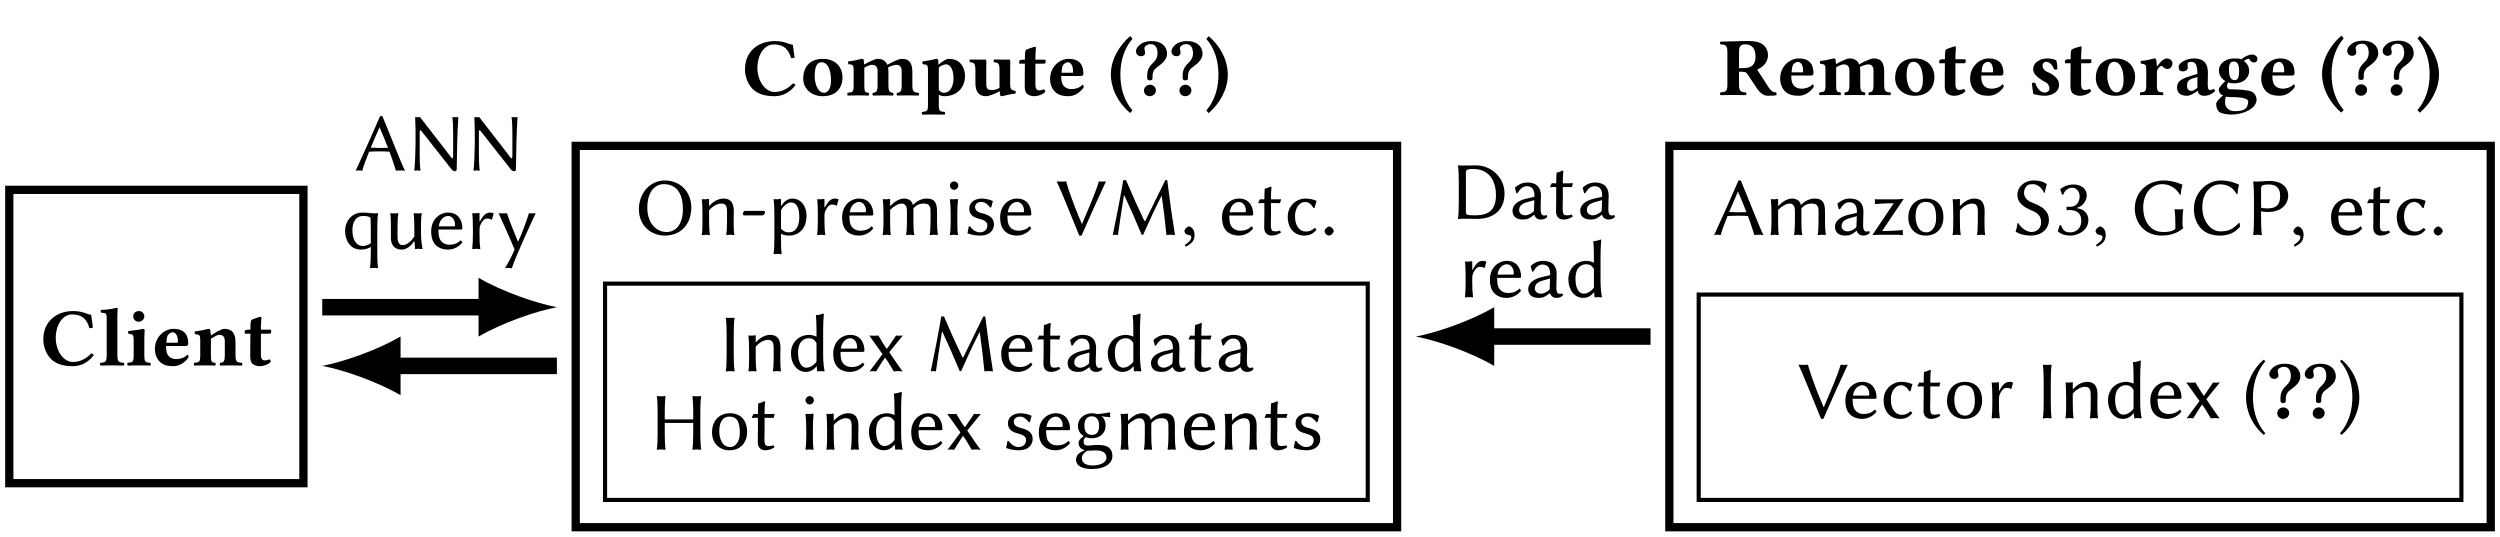 <?xml version="1.0" encoding="UTF-8"?>
<svg xmlns="http://www.w3.org/2000/svg" xmlns:xlink="http://www.w3.org/1999/xlink" width="241.575" height="51.842" viewBox="0 0 241.575 51.842">
<defs>
<g>
<g id="glyph-0-0">
<path d="M 3.156 0.078 C 3.938 0.078 4.641 -0.281 5.188 -1 C 5.141 -1.062 5.016 -1.156 4.922 -1.156 C 4.359 -0.547 3.719 -0.328 3.156 -0.328 C 2.234 -0.328 1.5 -1.422 1.5 -2.656 C 1.5 -3.891 2.141 -4.922 3.078 -4.922 C 4.188 -4.922 4.547 -4.297 4.75 -3.609 C 4.844 -3.578 5 -3.609 5.094 -3.656 C 5.047 -4.062 4.984 -4.453 4.922 -4.891 C 4.516 -4.922 4.156 -5.25 3.172 -5.25 C 1.609 -5.25 0.297 -4.266 0.297 -2.516 C 0.297 -1.766 0.625 -0.891 1.266 -0.422 C 1.766 -0.062 2.391 0.078 3.156 0.078 Z M 3.156 0.078 "/>
</g>
<g id="glyph-0-1">
<path d="M 0.797 -1.016 C 0.797 -0.344 0.672 -0.281 0.188 -0.25 C 0.141 -0.203 0.141 -0.031 0.188 0.016 C 0.516 0.016 0.875 0 1.312 0 C 1.75 0 2.109 0.016 2.453 0.016 C 2.5 -0.031 2.5 -0.203 2.453 -0.25 C 1.953 -0.281 1.828 -0.344 1.828 -1.016 L 1.828 -4.641 C 1.828 -5.156 1.859 -5.453 1.859 -5.453 C 1.859 -5.531 1.797 -5.562 1.734 -5.562 C 1.438 -5.469 0.797 -5.375 0.234 -5.359 C 0.203 -5.266 0.219 -5.172 0.25 -5.094 C 0.75 -5.062 0.797 -5.047 0.797 -4.5 Z M 0.797 -1.016 "/>
</g>
<g id="glyph-0-2">
<path d="M 1.844 -0.969 L 1.844 -2.562 C 1.844 -2.953 1.875 -3.406 1.875 -3.406 C 1.875 -3.484 1.812 -3.531 1.703 -3.531 C 1.469 -3.453 0.828 -3.391 0.281 -3.312 C 0.266 -3.266 0.281 -3.109 0.297 -3.062 C 0.734 -3.016 0.812 -2.953 0.812 -2.5 L 0.812 -0.969 C 0.812 -0.312 0.719 -0.297 0.234 -0.25 C 0.188 -0.203 0.188 -0.031 0.234 0.016 C 0.578 0.016 0.906 0 1.328 0 C 1.75 0 2.078 0.016 2.422 0.016 C 2.469 -0.031 2.469 -0.203 2.422 -0.25 C 1.938 -0.281 1.844 -0.312 1.844 -0.969 Z M 0.766 -4.75 C 0.766 -4.484 0.969 -4.219 1.281 -4.219 C 1.641 -4.219 1.844 -4.516 1.844 -4.719 C 1.844 -4.953 1.672 -5.25 1.328 -5.25 C 0.953 -5.25 0.766 -4.984 0.766 -4.75 Z M 0.766 -4.75 "/>
</g>
<g id="glyph-0-3">
<path d="M 1.406 -2.188 C 1.422 -2.469 1.453 -2.766 1.562 -2.938 C 1.703 -3.125 1.906 -3.203 2 -3.203 C 2.219 -3.203 2.516 -3 2.516 -2.359 C 2.516 -2.312 2.516 -2.203 2.5 -2.188 Z M 3.438 -1.031 C 3.109 -0.688 2.672 -0.609 2.375 -0.609 C 1.75 -0.609 1.375 -0.969 1.375 -1.75 C 1.375 -1.797 1.375 -1.828 1.375 -1.875 L 3.297 -1.875 C 3.484 -1.875 3.516 -2.016 3.516 -2.125 C 3.516 -2.797 3.266 -3.531 2.094 -3.531 C 1.25 -3.531 0.297 -2.797 0.297 -1.578 C 0.297 -1.109 0.469 -0.625 0.812 -0.312 C 1.109 -0.047 1.5 0.078 2.062 0.078 C 2.609 0.078 3.156 -0.203 3.547 -0.781 C 3.547 -0.891 3.516 -1.031 3.438 -1.031 Z M 3.438 -1.031 "/>
</g>
<g id="glyph-0-4">
<path d="M 1.812 -0.969 L 1.812 -2.578 C 2.141 -2.781 2.453 -2.953 2.594 -2.953 C 2.922 -2.953 3.156 -2.812 3.156 -2.344 L 3.156 -1.016 C 3.156 -0.344 3.031 -0.281 2.703 -0.25 C 2.656 -0.203 2.656 -0.031 2.703 0.016 C 3.031 0.016 3.297 0 3.672 0 C 4.109 0 4.469 0.016 4.812 0.016 C 4.859 -0.031 4.859 -0.203 4.812 -0.25 C 4.312 -0.281 4.188 -0.344 4.188 -1.016 L 4.188 -2.266 C 4.188 -3.141 3.812 -3.531 3.125 -3.531 C 2.812 -3.531 2.25 -3.188 1.812 -2.891 C 1.781 -3.156 1.75 -3.406 1.75 -3.406 C 1.75 -3.5 1.688 -3.531 1.562 -3.531 C 1.281 -3.453 0.797 -3.344 0.25 -3.281 C 0.234 -3.234 0.25 -3.062 0.266 -3.016 C 0.703 -2.984 0.781 -2.922 0.781 -2.469 L 0.781 -0.969 C 0.781 -0.312 0.688 -0.297 0.203 -0.25 C 0.156 -0.203 0.156 -0.031 0.203 0.016 C 0.547 0.016 0.875 0 1.297 0 C 1.672 0 1.891 0.016 2.234 0.016 C 2.281 -0.031 2.281 -0.203 2.234 -0.25 C 1.891 -0.281 1.812 -0.312 1.812 -0.969 Z M 1.812 -0.969 "/>
</g>
<g id="glyph-0-5">
<path d="M 0.5 -3.453 C 0.391 -3.453 0.266 -3.422 0.172 -3.344 L 0.172 -3.109 C 0.172 -3.062 0.172 -3.062 0.203 -3.062 L 0.719 -3.062 C 0.703 -2.25 0.703 -1.234 0.703 -0.844 C 0.703 -0.562 0.766 -0.281 0.938 -0.141 C 1.125 0.016 1.406 0.078 1.609 0.078 C 2.047 0.078 2.531 -0.141 2.688 -0.359 C 2.688 -0.469 2.641 -0.516 2.547 -0.594 C 2.438 -0.516 2.234 -0.484 2.094 -0.484 C 1.906 -0.484 1.734 -0.609 1.734 -1.016 C 1.734 -1.406 1.734 -2.266 1.734 -3.062 L 2.531 -3.062 C 2.609 -3.062 2.719 -3.094 2.719 -3.156 L 2.719 -3.406 C 2.719 -3.438 2.703 -3.453 2.656 -3.453 L 1.734 -3.453 L 1.734 -3.734 C 1.75 -4.266 1.781 -4.625 1.781 -4.625 C 1.781 -4.672 1.75 -4.703 1.719 -4.703 C 1.656 -4.703 1.359 -4.609 1.234 -4.562 C 1.094 -4.5 0.875 -4.453 0.812 -4.375 C 0.75 -4.312 0.719 -4.094 0.719 -3.453 Z M 0.5 -3.453 "/>
</g>
<g id="glyph-0-6">
<path d="M 2.078 -3.203 C 2.609 -3.203 2.984 -2.562 2.984 -1.469 C 2.984 -0.516 2.609 -0.25 2.312 -0.25 C 1.672 -0.25 1.406 -1.234 1.406 -1.828 C 1.406 -2.562 1.531 -3.203 2.078 -3.203 Z M 0.297 -1.656 C 0.297 -0.609 1.125 0.078 2.188 0.078 C 2.75 0.078 3.234 -0.078 3.547 -0.375 C 3.953 -0.734 4.094 -1.281 4.094 -1.719 C 4.094 -2.766 3.391 -3.531 2.203 -3.531 C 1.531 -3.531 1.047 -3.312 0.734 -2.953 C 0.438 -2.594 0.297 -2.125 0.297 -1.656 Z M 0.297 -1.656 "/>
</g>
<g id="glyph-0-7">
<path d="M 1.812 -0.969 L 1.812 -2.562 C 1.812 -2.594 1.812 -2.641 1.812 -2.672 C 2.125 -2.875 2.406 -2.953 2.547 -2.953 C 2.859 -2.953 3.094 -2.812 3.094 -2.344 L 3.094 -1.016 C 3.094 -0.344 2.969 -0.281 2.641 -0.25 C 2.594 -0.203 2.594 -0.031 2.641 0.016 C 2.984 0.016 3.234 0 3.625 0 C 4 0 4.25 0.016 4.594 0.016 C 4.641 -0.031 4.641 -0.203 4.594 -0.25 C 4.266 -0.281 4.141 -0.344 4.141 -1.016 L 4.141 -2.266 C 4.141 -2.469 4.125 -2.625 4.109 -2.703 C 4.406 -2.859 4.75 -2.953 4.875 -2.953 C 5.203 -2.953 5.422 -2.812 5.422 -2.344 L 5.422 -1.016 C 5.422 -0.344 5.297 -0.281 4.969 -0.25 C 4.922 -0.203 4.922 -0.031 4.969 0.016 C 5.297 0.016 5.547 0 5.938 0 C 6.375 0 6.719 0.016 7.062 0.016 C 7.109 -0.031 7.109 -0.203 7.062 -0.25 C 6.578 -0.281 6.453 -0.344 6.453 -1.016 L 6.453 -2.266 C 6.453 -3.141 6.141 -3.531 5.453 -3.531 C 5.156 -3.531 4.484 -3.219 4.031 -2.953 C 3.906 -3.312 3.578 -3.531 3.109 -3.531 C 2.828 -3.531 2.25 -3.234 1.797 -2.984 C 1.781 -3.219 1.75 -3.406 1.75 -3.406 C 1.75 -3.5 1.688 -3.531 1.562 -3.531 C 1.281 -3.453 0.797 -3.344 0.25 -3.281 C 0.234 -3.234 0.25 -3.062 0.266 -3.016 C 0.703 -2.984 0.781 -2.922 0.781 -2.469 L 0.781 -0.969 C 0.781 -0.312 0.688 -0.297 0.203 -0.25 C 0.156 -0.203 0.156 -0.031 0.203 0.016 C 0.547 0.016 0.875 0 1.297 0 C 1.672 0 1.891 0.016 2.234 0.016 C 2.281 -0.031 2.281 -0.203 2.234 -0.25 C 1.891 -0.281 1.812 -0.312 1.812 -0.969 Z M 1.812 -0.969 "/>
</g>
<g id="glyph-0-8">
<path d="M 0.75 -2.469 L 0.75 0.875 C 0.75 1.531 0.672 1.547 0.188 1.594 C 0.141 1.641 0.141 1.812 0.188 1.859 C 0.516 1.859 0.859 1.844 1.281 1.844 C 1.703 1.844 2.031 1.859 2.359 1.859 C 2.422 1.812 2.422 1.641 2.359 1.594 C 1.875 1.562 1.797 1.531 1.797 0.875 L 1.797 -0.062 C 1.969 0.031 2.141 0.078 2.328 0.078 C 3.531 0.078 4.328 -0.719 4.328 -1.891 C 4.328 -2.328 4.156 -2.828 3.844 -3.141 C 3.562 -3.422 3.172 -3.531 2.75 -3.531 C 2.531 -3.531 2.094 -3.266 1.812 -3 L 1.766 -3 C 1.75 -3.234 1.734 -3.406 1.734 -3.406 C 1.719 -3.5 1.656 -3.531 1.547 -3.531 C 1.25 -3.453 0.766 -3.344 0.219 -3.281 C 0.203 -3.234 0.219 -3.062 0.234 -3.016 C 0.672 -2.984 0.75 -2.922 0.75 -2.469 Z M 1.797 -0.516 L 1.797 -2.562 C 1.797 -2.609 1.797 -2.641 1.797 -2.688 C 2.031 -2.906 2.312 -3 2.5 -3 C 2.828 -3 3.219 -2.609 3.219 -1.672 C 3.219 -1 2.969 -0.25 2.281 -0.25 C 2.188 -0.25 1.984 -0.297 1.797 -0.516 Z M 1.797 -0.516 "/>
</g>
<g id="glyph-0-9">
<path d="M 4.062 -1.062 L 4.062 -2.438 C 4.062 -3.109 4.078 -3.016 4.078 -3.203 C 4.078 -3.344 4.047 -3.422 4 -3.469 C 3.859 -3.469 3.703 -3.453 3.547 -3.453 C 3.328 -3.453 2.812 -3.469 2.5 -3.469 C 2.453 -3.422 2.453 -3.25 2.5 -3.203 C 2.906 -3.156 3.031 -3.109 3.031 -2.438 L 3.031 -0.969 C 3.031 -0.891 3.031 -0.812 3.031 -0.719 C 2.703 -0.531 2.453 -0.516 2.297 -0.516 C 1.984 -0.516 1.75 -0.547 1.75 -1.109 L 1.75 -2.438 C 1.75 -3.109 1.766 -3.016 1.766 -3.203 C 1.766 -3.344 1.734 -3.422 1.688 -3.469 C 1.531 -3.469 1.375 -3.453 1.234 -3.453 C 0.828 -3.453 0.516 -3.469 0.172 -3.469 C 0.125 -3.422 0.125 -3.25 0.172 -3.203 C 0.547 -3.188 0.703 -3.109 0.703 -2.438 L 0.703 -1.188 C 0.703 -0.344 1.047 0.078 1.734 0.078 C 2.016 0.078 2.594 -0.156 3.062 -0.406 C 3.078 -0.203 3.094 -0.062 3.094 -0.062 C 3.094 0.047 3.156 0.078 3.281 0.078 C 3.562 0 4.047 -0.109 4.594 -0.188 C 4.609 -0.234 4.594 -0.391 4.578 -0.438 C 4.156 -0.484 4.062 -0.609 4.062 -1.062 Z M 4.062 -1.062 "/>
</g>
<g id="glyph-0-10">
<path d="M 0.281 -2.016 C 0.281 -1.656 0.328 0.141 2.141 1.703 L 2.375 1.438 C 2.125 1.156 1.203 0.094 1.203 -2.016 C 1.203 -4.125 2.141 -5.188 2.375 -5.469 L 2.156 -5.734 C 1.109 -4.844 0.281 -3.469 0.281 -2.016 Z M 0.281 -2.016 "/>
</g>
<g id="glyph-0-11">
<path d="M 1.016 -4.547 C 1.016 -4.766 1.297 -4.953 1.641 -4.953 C 2.094 -4.953 2.281 -4.547 2.281 -4.078 C 2.281 -3.688 2.125 -3.391 1.844 -3.141 C 1.281 -2.625 1.281 -2.172 1.281 -1.844 L 1.281 -1.719 C 1.281 -1.547 1.328 -1.453 1.531 -1.453 C 1.766 -1.453 1.797 -1.516 1.797 -1.719 L 1.797 -1.828 C 1.797 -2.406 2.078 -2.609 2.297 -2.766 C 2.688 -3.062 3.203 -3.438 3.203 -4.031 C 3.203 -4.75 2.625 -5.25 1.719 -5.25 C 1.234 -5.25 0.875 -5.125 0.625 -4.938 C 0.359 -4.703 0.203 -4.531 0.203 -4.25 C 0.203 -3.938 0.469 -3.781 0.656 -3.781 C 0.906 -3.781 1.078 -3.906 1.078 -4.109 C 1.078 -4.328 1.016 -4.375 1.016 -4.547 Z M 0.969 -0.469 C 0.969 -0.156 1.219 0.078 1.531 0.078 C 1.859 0.078 2.125 -0.172 2.125 -0.484 C 2.125 -0.781 1.875 -1.031 1.547 -1.031 C 1.234 -1.031 0.969 -0.766 0.969 -0.469 Z M 0.969 -0.469 "/>
</g>
<g id="glyph-0-12">
<path d="M 2.219 -2 C 2.219 -2.359 2.188 -4.156 0.375 -5.719 L 0.141 -5.453 C 0.391 -5.172 1.312 -4.109 1.312 -2 C 1.312 0.109 0.375 1.172 0.141 1.453 L 0.359 1.719 C 1.406 0.828 2.219 -0.547 2.219 -2 Z M 2.219 -2 "/>
</g>
<g id="glyph-0-13">
<path d="M 3.625 -3.719 C 3.625 -2.734 3.031 -2.594 2.359 -2.594 L 2.031 -2.594 L 2.031 -4.172 C 2.031 -4.719 2.203 -4.891 2.625 -4.891 C 3.094 -4.891 3.625 -4.688 3.625 -3.719 Z M 2.891 -5.219 C 2.562 -5.219 0.562 -5.156 0.25 -5.156 C 0.172 -5.109 0.172 -4.938 0.25 -4.891 C 0.688 -4.859 0.906 -4.828 0.906 -4.172 L 0.906 -0.969 C 0.906 -0.312 0.688 -0.281 0.25 -0.25 C 0.172 -0.203 0.172 -0.031 0.25 0.016 C 0.562 0.016 1.156 0 1.469 0 C 1.797 0 2.359 0.016 2.688 0.016 C 2.766 -0.031 2.766 -0.203 2.688 -0.25 C 2.25 -0.281 2.031 -0.312 2.031 -0.969 L 2.031 -2.25 C 2.656 -2.25 2.719 -2.203 2.844 -2.016 L 3.766 -0.625 C 4.016 -0.266 4.344 0.078 4.828 0.078 C 5.141 0.078 5.547 0.062 5.641 0.016 C 5.672 -0.047 5.656 -0.188 5.625 -0.25 C 5.266 -0.25 5.078 -0.453 4.859 -0.781 L 3.781 -2.453 C 4.203 -2.625 4.828 -3.047 4.828 -3.859 C 4.828 -4.172 4.703 -4.656 4.219 -4.953 C 3.922 -5.125 3.484 -5.219 2.891 -5.219 Z M 2.891 -5.219 "/>
</g>
<g id="glyph-0-14">
<path d="M 0.375 -1.156 C 0.422 -0.766 0.453 -0.391 0.516 -0.094 C 0.672 -0.047 1.172 0.078 1.625 0.078 C 2.234 0.078 3 -0.25 3 -0.953 C 3 -1.219 2.938 -1.438 2.75 -1.641 C 2.531 -1.891 2.203 -2.094 1.828 -2.25 C 1.516 -2.375 1.406 -2.641 1.406 -2.875 C 1.406 -3.047 1.547 -3.203 1.781 -3.203 C 2.062 -3.203 2.328 -2.953 2.531 -2.469 C 2.672 -2.438 2.766 -2.453 2.844 -2.5 C 2.844 -2.781 2.812 -3.094 2.734 -3.344 C 2.484 -3.453 2.281 -3.531 1.844 -3.531 C 1.422 -3.531 1.031 -3.375 0.766 -3.125 C 0.594 -2.938 0.5 -2.719 0.5 -2.5 C 0.5 -2.266 0.594 -2.078 0.75 -1.906 C 1 -1.641 1.422 -1.359 1.672 -1.25 C 1.984 -1.094 2.078 -0.812 2.078 -0.625 C 2.078 -0.359 1.828 -0.234 1.609 -0.234 C 1.25 -0.234 0.875 -0.594 0.703 -1.172 C 0.578 -1.203 0.516 -1.188 0.375 -1.156 Z M 0.375 -1.156 "/>
</g>
<g id="glyph-0-15">
<path d="M 1.812 -2.141 C 1.812 -2.422 1.906 -2.547 2.016 -2.656 C 2.078 -2.734 2.141 -2.797 2.266 -2.797 C 2.328 -2.797 2.422 -2.719 2.484 -2.641 C 2.547 -2.578 2.672 -2.516 2.859 -2.516 C 3.094 -2.516 3.312 -2.75 3.312 -3.094 C 3.312 -3.297 3.078 -3.531 2.781 -3.531 C 2.516 -3.531 2.203 -3.297 1.844 -2.766 L 1.812 -2.766 C 1.797 -3.016 1.75 -3.406 1.75 -3.406 C 1.75 -3.469 1.688 -3.531 1.562 -3.531 C 1.188 -3.438 0.766 -3.328 0.25 -3.281 C 0.234 -3.234 0.25 -3.078 0.266 -3.031 C 0.703 -2.984 0.781 -2.922 0.781 -2.469 L 0.781 -0.969 C 0.781 -0.312 0.688 -0.297 0.203 -0.25 C 0.156 -0.203 0.156 -0.031 0.203 0.016 C 0.547 0.016 0.875 0 1.297 0 C 1.719 0 2.047 0.016 2.391 0.016 C 2.438 -0.031 2.438 -0.203 2.391 -0.25 C 1.906 -0.281 1.812 -0.312 1.812 -0.969 Z M 1.812 -2.141 "/>
</g>
<g id="glyph-0-16">
<path d="M 2.344 -0.391 C 2.406 -0.062 2.625 0.078 2.969 0.078 C 3.406 0.078 3.719 -0.094 4.016 -0.359 C 4 -0.469 3.969 -0.531 3.875 -0.594 C 3.766 -0.516 3.688 -0.484 3.531 -0.484 C 3.359 -0.484 3.312 -0.625 3.312 -1.016 L 3.328 -2.156 C 3.328 -3.312 2.625 -3.531 1.969 -3.531 C 1.391 -3.531 0.5 -3.203 0.5 -2.672 C 0.5 -2.453 0.594 -2.281 0.906 -2.281 C 1.188 -2.281 1.391 -2.453 1.391 -2.641 C 1.391 -2.75 1.344 -2.891 1.359 -3.016 C 1.375 -3.109 1.438 -3.203 1.703 -3.203 C 2.031 -3.203 2.312 -3.062 2.312 -2.047 L 1.781 -1.875 C 0.938 -1.625 0.344 -1.391 0.344 -0.75 C 0.344 -0.203 0.656 0.078 1.344 0.078 C 1.578 0.078 2.047 -0.172 2.297 -0.375 Z M 2.312 -1.734 L 2.312 -0.688 C 2.109 -0.531 1.906 -0.391 1.766 -0.391 C 1.422 -0.391 1.312 -0.625 1.312 -0.875 C 1.312 -1.172 1.328 -1.422 1.891 -1.609 Z M 2.312 -1.734 "/>
</g>
<g id="glyph-0-17">
<path d="M 2.312 -2.297 C 2.312 -1.531 2.094 -1.438 1.875 -1.438 C 1.391 -1.438 1.328 -2.031 1.328 -2.438 C 1.328 -3.016 1.469 -3.234 1.781 -3.234 C 2.156 -3.234 2.312 -2.922 2.312 -2.297 Z M 1.391 0.203 C 2.016 0.203 3.188 0.219 3.188 0.641 C 3.188 0.938 3.062 1.266 2.797 1.406 C 2.547 1.547 2.141 1.562 1.844 1.562 C 1.312 1.562 0.953 1.172 0.953 0.766 C 0.953 0.5 0.953 0.312 1.047 0.156 C 1.125 0.188 1.234 0.203 1.391 0.203 Z M 3.719 -3.141 C 3.938 -3.141 4.078 -3.234 4.078 -3.531 C 4.078 -3.688 3.859 -3.906 3.562 -3.906 C 3.219 -3.906 2.75 -3.656 2.516 -3.438 C 2.375 -3.516 2.203 -3.531 1.844 -3.531 C 1.5 -3.531 1.172 -3.453 0.906 -3.281 C 0.578 -3.078 0.359 -2.766 0.359 -2.359 C 0.359 -1.969 0.594 -1.547 0.984 -1.344 C 0.734 -1.125 0.344 -0.703 0.344 -0.547 C 0.344 -0.391 0.375 -0.297 0.453 -0.172 C 0.531 -0.062 0.625 0 0.781 0.047 C 0.438 0.25 0.094 0.703 0.094 0.844 C 0.094 1.141 0.188 1.484 0.391 1.641 C 0.703 1.844 1.234 1.891 1.625 1.891 C 2.719 1.891 4 1.312 4 0.438 C 4 0.266 3.906 -0.078 3.594 -0.281 C 3.281 -0.5 2.094 -0.547 1.5 -0.547 C 1.359 -0.547 1.141 -0.562 1.141 -0.891 C 1.141 -1.016 1.219 -1.125 1.266 -1.219 C 1.422 -1.141 1.594 -1.125 1.844 -1.125 C 2.25 -1.125 2.625 -1.234 2.891 -1.469 C 3.125 -1.688 3.281 -1.953 3.281 -2.312 C 3.281 -2.766 3.062 -3.062 2.781 -3.281 C 2.859 -3.359 3.109 -3.5 3.203 -3.5 C 3.266 -3.5 3.328 -3.453 3.344 -3.406 C 3.375 -3.312 3.516 -3.141 3.719 -3.141 Z M 3.719 -3.141 "/>
</g>
<g id="glyph-1-0">
<path d="M 2.828 -4.891 C 3.953 -4.891 4.672 -4.125 4.672 -2.469 C 4.672 -1.047 4.016 -0.266 3.094 -0.266 C 2.141 -0.266 1.234 -1.078 1.234 -2.609 C 1.234 -4.281 2.062 -4.891 2.828 -4.891 Z M 5.484 -2.625 C 5.484 -4.203 4.359 -5.25 2.938 -5.25 C 1.5 -5.25 0.422 -4.031 0.422 -2.469 C 0.422 -0.906 1.562 0.078 2.938 0.078 C 4.469 0.078 5.484 -1.031 5.484 -2.625 Z M 5.484 -2.625 "/>
</g>
<g id="glyph-1-1">
<path d="M 3.672 -1.438 C 3.672 -1.688 3.688 -1.984 3.688 -2.234 C 3.688 -3.062 3.406 -3.5 2.688 -3.5 C 2.391 -3.5 1.828 -3.375 1.312 -2.781 L 1.297 -2.812 L 1.297 -3.391 C 1.297 -3.438 1.281 -3.469 1.25 -3.469 C 1.062 -3.422 0.781 -3.422 0.609 -3.438 L 0.594 -3.422 C 0.641 -3.062 0.656 -2.469 0.656 -1.875 L 0.656 -1.438 C 0.656 -0.844 0.656 -0.438 0.594 0 L 0.609 0.031 C 0.703 0.016 0.891 0 0.984 0 C 1.078 0 1.266 0.016 1.359 0.031 L 1.375 0 C 1.312 -0.453 1.297 -0.828 1.297 -1.438 L 1.297 -2.359 C 1.703 -2.844 2.172 -3.016 2.453 -3.016 C 2.859 -3.016 3.031 -2.859 3.031 -2.219 L 3.031 -1.438 C 3.031 -0.844 3.016 -0.422 2.953 0 L 2.969 0.031 C 3.062 0.016 3.25 0 3.344 0 C 3.438 0 3.625 0.016 3.719 0.031 L 3.734 0 C 3.672 -0.453 3.672 -0.828 3.672 -1.438 Z M 3.672 -1.438 "/>
</g>
<g id="glyph-1-2">
<path d="M 2.188 -1.875 C 2.281 -1.875 2.406 -2.078 2.406 -2.172 C 2.406 -2.234 2.359 -2.312 2.281 -2.312 L 0.469 -2.312 C 0.359 -2.312 0.266 -2.141 0.266 -2.016 C 0.266 -1.938 0.312 -1.875 0.375 -1.875 Z M 2.188 -1.875 "/>
</g>
<g id="glyph-1-3">
<path d="M 1.297 -2.344 C 1.469 -2.766 1.938 -3.125 2.25 -3.125 C 2.781 -3.125 3.062 -2.641 3.062 -1.734 C 3.062 -1.078 2.891 -0.234 2.031 -0.234 C 1.906 -0.234 1.562 -0.266 1.297 -0.594 Z M 1.297 -2.812 L 1.297 -3.391 C 1.297 -3.438 1.281 -3.469 1.25 -3.469 C 1.062 -3.422 0.766 -3.422 0.594 -3.438 L 0.578 -3.422 C 0.641 -3.062 0.656 -2.469 0.656 -1.875 L 0.656 0.25 C 0.656 0.859 0.641 1.422 0.578 1.844 L 0.594 1.875 C 0.688 1.859 0.875 1.844 0.969 1.844 C 1.062 1.844 1.25 1.859 1.344 1.875 L 1.359 1.844 C 1.297 1.391 1.297 0.859 1.297 0.25 L 1.297 -0.094 C 1.5 0.016 1.797 0.078 2.078 0.078 C 3.125 0.078 3.766 -0.719 3.766 -1.844 C 3.766 -2.688 3.281 -3.5 2.375 -3.5 C 2.078 -3.5 1.672 -3.344 1.312 -2.781 Z M 1.297 -2.812 "/>
</g>
<g id="glyph-1-4">
<path d="M 1.328 -2.656 L 1.328 -3.391 C 1.328 -3.438 1.312 -3.469 1.281 -3.469 C 1.094 -3.422 0.812 -3.422 0.641 -3.438 L 0.625 -3.422 C 0.672 -3.062 0.688 -2.469 0.688 -1.875 L 0.688 -1.438 C 0.688 -0.844 0.672 -0.422 0.625 0 L 0.641 0.031 C 0.734 0.016 0.922 0 1.016 0 C 1.109 0 1.297 0.016 1.391 0.031 L 1.406 0 C 1.344 -0.453 1.328 -0.828 1.328 -1.438 L 1.328 -1.844 C 1.328 -2.188 1.422 -2.375 1.609 -2.641 C 1.719 -2.812 1.891 -2.922 2.047 -2.922 C 2.203 -2.922 2.359 -2.906 2.469 -2.812 L 2.531 -2.828 L 2.688 -3.406 L 2.656 -3.438 C 2.516 -3.484 2.516 -3.5 2.359 -3.5 C 1.938 -3.5 1.703 -3.25 1.359 -2.641 Z M 1.328 -2.656 "/>
</g>
<g id="glyph-1-5">
<path d="M 1 -2.172 C 1.125 -3 1.656 -3.172 1.906 -3.172 C 2.219 -3.172 2.578 -2.891 2.578 -2.281 C 2.578 -2.219 2.547 -2.172 2.469 -2.172 Z M 3.125 -0.828 C 2.844 -0.531 2.469 -0.391 2.031 -0.391 C 1.75 -0.391 1.375 -0.5 1.156 -0.844 C 1.016 -1.062 0.969 -1.391 0.969 -1.859 L 3.141 -1.859 C 3.234 -1.859 3.281 -1.906 3.281 -1.984 C 3.281 -2.656 2.953 -3.5 1.906 -3.5 C 1.078 -3.5 0.266 -2.844 0.266 -1.672 C 0.266 -1.219 0.359 -0.766 0.625 -0.453 C 0.906 -0.109 1.359 0.078 1.891 0.078 C 2.469 0.078 2.984 -0.219 3.281 -0.625 Z M 3.125 -0.828 "/>
</g>
<g id="glyph-1-6">
<path d="M 1.297 -2.812 L 1.297 -3.391 C 1.297 -3.438 1.281 -3.469 1.25 -3.469 C 1.062 -3.422 0.766 -3.422 0.594 -3.438 L 0.578 -3.422 C 0.641 -3.062 0.656 -2.469 0.656 -1.875 L 0.656 -1.438 C 0.656 -0.844 0.641 -0.438 0.578 0 L 0.594 0.031 C 0.688 0.016 0.875 0 0.969 0 C 1.062 0 1.25 0.016 1.344 0.031 L 1.359 0 C 1.297 -0.453 1.297 -0.828 1.297 -1.438 L 1.297 -2.406 C 1.672 -2.781 2.109 -3.016 2.391 -3.016 C 2.688 -3.016 2.922 -2.844 2.922 -2.312 L 2.922 -1.438 C 2.922 -0.844 2.906 -0.438 2.844 0 L 2.859 0.031 C 2.953 0.016 3.141 0 3.234 0 C 3.328 0 3.516 0.016 3.609 0.031 L 3.625 0 C 3.562 -0.453 3.547 -0.828 3.547 -1.438 L 3.547 -2.234 C 3.547 -2.344 3.547 -2.453 3.547 -2.547 C 3.922 -2.969 4.25 -3.016 4.562 -3.016 C 4.984 -3.016 5.203 -2.844 5.203 -2.312 L 5.203 -1.438 C 5.203 -0.844 5.188 -0.438 5.125 0 L 5.141 0.031 C 5.234 0.016 5.422 0 5.516 0 C 5.609 0 5.797 0.016 5.891 0.031 L 5.906 0 C 5.844 -0.453 5.828 -0.828 5.828 -1.438 L 5.828 -2.234 C 5.828 -2.938 5.703 -3.5 4.844 -3.5 C 4.422 -3.5 3.953 -3.344 3.5 -2.875 C 3.422 -3.25 3.094 -3.5 2.656 -3.5 C 2.156 -3.5 1.688 -3.172 1.312 -2.781 Z M 1.297 -2.812 "/>
</g>
<g id="glyph-1-7">
<path d="M 0.641 -4.75 C 0.641 -4.547 0.828 -4.344 1.047 -4.344 C 1.266 -4.344 1.453 -4.547 1.453 -4.75 C 1.453 -4.969 1.266 -5.156 1.047 -5.156 C 0.828 -5.156 0.641 -4.969 0.641 -4.75 Z M 0.719 -1.875 L 0.719 -1.438 C 0.719 -0.844 0.703 -0.438 0.641 0 L 0.656 0.031 C 0.75 0.016 0.938 0 1.031 0 C 1.125 0 1.312 0.016 1.406 0.031 L 1.422 0 C 1.359 -0.453 1.359 -0.828 1.359 -1.438 L 1.359 -2 C 1.359 -2.594 1.375 -2.891 1.422 -3.375 C 1.422 -3.438 1.406 -3.453 1.359 -3.453 C 1.172 -3.422 0.828 -3.422 0.656 -3.438 L 0.641 -3.422 C 0.688 -3.078 0.719 -2.469 0.719 -1.875 Z M 0.719 -1.875 "/>
</g>
<g id="glyph-1-8">
<path d="M 0.391 -0.812 L 0.266 -0.141 C 0.719 0.031 1.156 0.078 1.469 0.078 C 2.562 0.078 2.828 -0.578 2.828 -1.016 C 2.828 -1.672 2.297 -1.922 1.734 -2.062 C 1.438 -2.125 1 -2.281 1 -2.672 C 1 -3 1.266 -3.172 1.609 -3.172 C 2.016 -3.172 2.266 -2.859 2.453 -2.641 L 2.562 -2.641 L 2.719 -3.234 L 2.703 -3.266 C 2.484 -3.375 2.047 -3.5 1.641 -3.5 C 1.047 -3.5 0.438 -3.188 0.438 -2.531 C 0.438 -1.891 0.906 -1.672 1.391 -1.547 C 1.844 -1.422 2.188 -1.297 2.188 -0.906 C 2.188 -0.484 1.875 -0.234 1.453 -0.234 C 1.078 -0.234 0.734 -0.5 0.516 -0.812 Z M 0.391 -0.812 "/>
</g>
<g id="glyph-1-9">
<path d="M 2.578 -1.047 L 2.562 -1.047 C 1.516 -3.469 1.109 -4.891 1.047 -5.156 C 0.906 -5.141 0.719 -5.141 0.609 -5.141 C 0.484 -5.141 0.25 -5.141 0.125 -5.156 C 0.531 -4.359 1.578 -1.672 2.312 0.078 L 2.531 0.078 C 3.297 -1.688 4.078 -3.406 4.891 -5.156 C 4.797 -5.141 4.641 -5.141 4.562 -5.141 C 4.484 -5.141 4.297 -5.141 4.203 -5.156 C 3.922 -4.141 3.141 -2.375 2.578 -1.047 Z M 2.578 -1.047 "/>
</g>
<g id="glyph-1-10">
<path d="M 1.531 -5.281 C 1.266 -3.672 0.828 -1.469 0.516 0.031 C 0.594 0 0.672 0 0.766 0 C 0.859 0 0.922 0 1.016 0.031 C 1.125 -0.812 1.406 -2.594 1.594 -3.797 L 1.641 -3.797 C 2.234 -2.531 2.797 -1.234 3.312 0 L 3.453 0 C 4.031 -1.312 4.594 -2.516 5.234 -3.766 L 5.25 -3.766 C 5.422 -2.516 5.578 -1.297 5.703 0.031 C 5.812 0 5.969 0 6.094 0 C 6.203 0 6.422 0 6.531 0.031 C 6.25 -1.688 6.016 -3.344 5.781 -5.281 L 5.594 -5.281 L 3.656 -1.328 L 3.578 -1.328 C 2.953 -2.625 2.375 -3.906 1.797 -5.281 Z M 1.531 -5.281 "/>
</g>
<g id="glyph-1-11">
<path d="M 0.375 -0.344 C 0.453 -0.078 0.562 -0.031 0.812 0.031 C 0.906 0.031 1.047 0.047 1.047 0.234 C 1.047 0.5 0.812 0.719 0.422 0.984 C 0.422 1.062 0.469 1.094 0.531 1.141 C 0.953 0.906 1.359 0.672 1.359 0.031 C 1.359 -0.484 1.125 -0.703 0.844 -0.812 L 0.812 -0.812 C 0.562 -0.703 0.453 -0.594 0.375 -0.375 Z M 0.375 -0.344 "/>
</g>
<g id="glyph-1-12">
<path d="M 0.75 -3.422 C 0.594 -3.422 0.422 -3.422 0.328 -3.438 C 0.266 -3.297 0.219 -3.234 0.156 -3.109 L 0.188 -3.047 C 0.328 -3.062 0.578 -3.062 0.75 -3.062 L 0.75 -1.969 C 0.75 -1.5 0.734 -0.922 0.734 -0.688 C 0.734 -0.172 1.062 0.078 1.438 0.078 C 1.766 0.078 2.031 0 2.359 -0.219 L 2.25 -0.406 C 2.016 -0.328 1.828 -0.312 1.641 -0.344 C 1.438 -0.375 1.375 -0.562 1.375 -1 C 1.375 -1.25 1.391 -1.578 1.391 -2.062 L 1.391 -3.062 L 1.703 -3.062 C 1.891 -3.062 2.156 -3.062 2.266 -3.047 C 2.297 -3.172 2.312 -3.266 2.359 -3.375 L 2.328 -3.438 C 2.188 -3.422 1.953 -3.422 1.766 -3.422 L 1.391 -3.422 C 1.391 -4.016 1.391 -4.125 1.438 -4.578 C 1.438 -4.641 1.406 -4.656 1.359 -4.656 C 1.156 -4.578 1.062 -4.5 0.812 -4.469 L 0.781 -4.438 C 0.766 -4.156 0.75 -3.875 0.75 -3.422 Z M 0.75 -3.422 "/>
</g>
<g id="glyph-1-13">
<path d="M 1.984 -3.172 C 2.297 -3.172 2.578 -2.953 2.781 -2.594 L 2.891 -2.594 L 3.078 -3.25 L 3.062 -3.281 C 2.812 -3.406 2.406 -3.5 2 -3.5 C 1.172 -3.5 0.297 -2.828 0.297 -1.734 C 0.297 -0.625 0.938 0.078 1.906 0.078 C 2.375 0.078 2.75 -0.078 3.078 -0.484 L 2.922 -0.656 L 2.891 -0.656 C 2.594 -0.375 2.328 -0.312 2.047 -0.312 C 1.453 -0.312 1 -0.844 1 -1.781 C 1 -2.656 1.469 -3.172 1.984 -3.172 Z M 1.984 -3.172 "/>
</g>
<g id="glyph-1-14">
<path d="M 0.438 -0.344 C 0.5 -0.078 0.609 0.031 0.859 0.078 L 0.891 0.078 C 1.109 0.031 1.234 -0.094 1.328 -0.344 L 1.328 -0.375 C 1.25 -0.609 1.125 -0.719 0.891 -0.812 L 0.859 -0.812 C 0.609 -0.703 0.5 -0.594 0.438 -0.375 Z M 0.438 -0.344 "/>
</g>
<g id="glyph-1-15">
<path d="M 0.828 -3.547 L 0.828 -1.594 C 0.828 -1 0.812 -0.438 0.75 0 L 0.766 0.031 C 0.859 0.016 1.078 0 1.172 0 C 1.266 0 1.484 0.016 1.578 0.031 L 1.594 0 C 1.531 -0.453 1.516 -1 1.516 -1.594 L 1.516 -3.547 C 1.516 -4.141 1.531 -4.719 1.594 -5.141 L 1.578 -5.156 C 1.484 -5.141 1.266 -5.141 1.172 -5.141 C 1.078 -5.141 0.859 -5.141 0.766 -5.156 L 0.75 -5.141 C 0.812 -4.688 0.828 -4.141 0.828 -3.547 Z M 0.828 -3.547 "/>
</g>
<g id="glyph-1-16">
<path d="M 2.875 -0.906 C 2.578 -0.531 2.219 -0.328 1.891 -0.328 C 1.469 -0.328 1.094 -0.766 1.094 -1.766 C 1.094 -2.953 1.734 -3.172 2.125 -3.172 C 2.5 -3.172 2.688 -3.016 2.875 -2.719 Z M 2.875 -0.469 L 2.891 -0.469 L 2.938 0 C 2.938 0.016 2.953 0.031 3 0.031 C 3.109 0.016 3.156 0 3.281 0 C 3.375 0 3.531 0.016 3.641 0.031 L 3.656 0 C 3.578 -0.344 3.516 -0.938 3.516 -1.531 L 3.516 -3.984 C 3.516 -4.578 3.547 -4.984 3.578 -5.484 C 3.578 -5.531 3.562 -5.562 3.516 -5.562 C 3.312 -5.484 3.141 -5.422 2.828 -5.406 L 2.812 -5.375 C 2.859 -5.031 2.875 -4.453 2.875 -3.844 L 2.875 -3.328 C 2.688 -3.422 2.359 -3.5 2.203 -3.5 C 1.156 -3.5 0.406 -2.781 0.406 -1.703 C 0.406 -0.719 0.984 0.078 1.844 0.078 C 2.234 0.078 2.594 -0.094 2.875 -0.469 Z M 2.875 -0.469 "/>
</g>
<g id="glyph-1-17">
<path d="M 1.469 -1.641 L 0.219 0.031 C 0.297 0.016 0.438 0 0.516 0 C 0.594 0 0.766 0.016 0.859 0.031 C 1.156 -0.438 1.406 -0.875 1.719 -1.312 C 2.047 -0.875 2.266 -0.438 2.562 0.031 C 2.672 0.016 2.844 0 2.969 0 C 3.094 0 3.297 0.016 3.422 0.031 C 2.938 -0.594 2.547 -1.219 2.125 -1.828 L 3.438 -3.438 C 3.328 -3.422 3.156 -3.422 3.078 -3.422 C 2.984 -3.422 2.859 -3.422 2.781 -3.438 C 2.469 -3 2.219 -2.578 1.891 -2.141 C 1.562 -2.578 1.344 -3 1.078 -3.438 C 0.938 -3.422 0.781 -3.422 0.656 -3.422 C 0.531 -3.422 0.312 -3.422 0.188 -3.438 Z M 1.469 -1.641 "/>
</g>
<g id="glyph-1-18">
<path d="M 2.469 -1.797 L 2.438 -0.844 C 2.438 -0.734 2.391 -0.688 2.328 -0.641 C 2.109 -0.469 1.828 -0.328 1.594 -0.328 C 1.234 -0.328 1 -0.562 1 -0.812 C 1 -1.172 1.172 -1.438 1.797 -1.609 Z M 2.469 -0.375 C 2.562 -0.078 2.797 0.078 3.094 0.078 C 3.297 0.078 3.531 0.031 3.719 -0.172 L 3.672 -0.359 C 3.578 -0.328 3.5 -0.312 3.453 -0.312 C 3.375 -0.312 3.266 -0.328 3.219 -0.375 C 3.125 -0.453 3.078 -0.641 3.078 -1 C 3.078 -1.234 3.109 -2.125 3.109 -2.203 C 3.109 -3.281 2.406 -3.5 1.797 -3.5 C 1.188 -3.5 0.828 -3.203 0.625 -3.031 L 0.594 -3 L 0.734 -2.469 L 0.844 -2.469 C 1.062 -2.828 1.328 -3.141 1.719 -3.141 C 2 -3.141 2.484 -3.094 2.484 -2.203 C 2.484 -2.141 2.453 -2.109 2.422 -2.109 L 1.688 -1.938 C 0.875 -1.75 0.359 -1.328 0.359 -0.781 C 0.359 -0.188 0.766 0.078 1.359 0.078 C 1.797 0.078 2.016 -0.031 2.438 -0.375 Z M 2.469 -0.375 "/>
</g>
<g id="glyph-1-19">
<path d="M 4.266 -3.547 L 4.266 -2.906 L 1.516 -2.906 L 1.516 -3.547 C 1.516 -4.141 1.531 -4.719 1.594 -5.141 L 1.578 -5.156 C 1.484 -5.141 1.266 -5.141 1.172 -5.141 C 1.078 -5.141 0.859 -5.141 0.766 -5.156 L 0.75 -5.141 C 0.812 -4.688 0.828 -4.141 0.828 -3.547 L 0.828 -1.594 C 0.828 -1 0.812 -0.438 0.75 0 L 0.75 0.031 C 0.859 0.016 1.078 0 1.172 0 C 1.266 0 1.484 0.016 1.578 0.031 L 1.594 0 C 1.531 -0.453 1.516 -1 1.516 -1.594 L 1.516 -2.562 L 4.266 -2.562 L 4.266 -1.594 C 4.266 -1 4.25 -0.438 4.188 0 L 4.203 0.031 C 4.297 0.016 4.516 0 4.609 0 C 4.703 0 4.922 0.016 5.016 0.031 L 5.031 0 C 4.969 -0.453 4.953 -1 4.953 -1.594 L 4.953 -3.547 C 4.953 -4.141 4.969 -4.719 5.031 -5.141 L 5.031 -5.156 C 4.938 -5.141 4.703 -5.141 4.609 -5.141 C 4.516 -5.141 4.297 -5.141 4.203 -5.156 L 4.188 -5.141 C 4.25 -4.688 4.266 -4.141 4.266 -3.547 Z M 4.266 -3.547 "/>
</g>
<g id="glyph-1-20">
<path d="M 0.297 -1.641 C 0.297 -0.672 0.938 0.078 1.984 0.078 C 3.047 0.078 3.688 -0.656 3.688 -1.703 C 3.688 -2.781 3.094 -3.5 2.031 -3.5 C 0.984 -3.5 0.297 -2.766 0.297 -1.641 Z M 1.969 -3.172 C 2.812 -3.172 2.984 -2.531 2.984 -1.562 C 2.984 -0.812 2.594 -0.234 2.062 -0.234 C 1.219 -0.234 1 -1.156 1 -1.766 C 1 -2.469 1.219 -3.172 1.969 -3.172 Z M 1.969 -3.172 "/>
</g>
<g id="glyph-1-21">
<path d="M 0.812 0.828 C 0.812 0.562 1.047 0.266 1.328 0.125 C 1.547 0.125 1.922 0.094 2.031 0.094 C 2.422 0.094 2.656 0.109 2.875 0.234 C 3.109 0.359 3.188 0.594 3.188 0.812 C 3.188 1.297 2.531 1.547 1.844 1.547 C 1.328 1.547 0.812 1.375 0.812 0.828 Z M 3.109 -2.266 C 3.109 -2.828 2.891 -3.078 2.703 -3.203 C 2.938 -3.172 3.203 -3.141 3.531 -3.109 L 3.562 -3.141 C 3.547 -3.219 3.531 -3.281 3.531 -3.344 C 3.531 -3.422 3.547 -3.484 3.562 -3.547 L 3.531 -3.578 C 3.156 -3.547 2.875 -3.453 2.281 -3.422 C 2.141 -3.469 1.953 -3.5 1.797 -3.5 C 1.156 -3.5 0.438 -3.078 0.438 -2.281 C 0.438 -1.688 0.781 -1.422 1 -1.297 C 0.766 -1.125 0.5 -0.906 0.5 -0.625 C 0.5 -0.297 0.688 -0.016 1.109 0.062 C 0.891 0.156 0.641 0.297 0.438 0.469 C 0.328 0.609 0.25 0.844 0.25 0.984 C 0.25 1.625 0.938 1.891 1.781 1.891 C 3.031 1.891 3.766 1.375 3.766 0.625 C 3.766 0.266 3.656 0.031 3.438 -0.172 C 3.125 -0.422 2.594 -0.438 2.312 -0.438 C 2.172 -0.438 1.859 -0.422 1.672 -0.391 C 1.562 -0.375 1.484 -0.375 1.438 -0.375 C 1.219 -0.375 0.984 -0.406 0.984 -0.75 C 0.984 -0.906 1.016 -1.047 1.188 -1.188 C 1.297 -1.141 1.531 -1.078 1.781 -1.078 C 2.609 -1.078 3.109 -1.641 3.109 -2.266 Z M 2.484 -2.266 C 2.484 -1.781 2.281 -1.406 1.812 -1.406 C 1.234 -1.406 1.062 -1.781 1.062 -2.328 C 1.062 -2.859 1.297 -3.203 1.766 -3.203 C 2.281 -3.203 2.484 -2.828 2.484 -2.266 Z M 2.484 -2.266 "/>
</g>
<g id="glyph-1-22">
<path d="M 3.25 -2.188 C 2.984 -2.188 2.641 -2.172 2.422 -2.172 C 2.188 -2.172 1.75 -2.188 1.578 -2.203 L 2.422 -4.156 L 2.438 -4.156 C 2.766 -3.406 3.031 -2.75 3.25 -2.188 Z M 1.422 -1.812 C 1.625 -1.828 2.172 -1.844 2.453 -1.844 C 2.75 -1.844 3.203 -1.828 3.391 -1.812 C 3.781 -0.766 3.953 -0.156 4.016 0.031 C 4.141 0 4.266 0 4.406 0 C 4.547 0 4.75 0 4.891 0.031 C 4.484 -0.781 3.438 -3.5 2.703 -5.25 L 2.484 -5.25 C 1.719 -3.469 0.938 -1.734 0.125 0.031 C 0.219 0 0.312 0 0.406 0 C 0.5 0 0.672 0 0.766 0.031 C 0.891 -0.469 1.141 -1.109 1.422 -1.812 Z M 1.422 -1.812 "/>
</g>
<g id="glyph-1-23">
<path d="M 1.078 -0.359 L 2.906 -3.078 C 3.047 -3.281 3.094 -3.359 3.141 -3.422 C 3.141 -3.453 3.125 -3.469 3.094 -3.469 C 3.062 -3.469 2.688 -3.422 2.469 -3.422 L 0.844 -3.422 C 0.672 -3.422 0.516 -3.422 0.391 -3.438 L 0.375 -3.422 C 0.375 -3.312 0.391 -3.281 0.391 -3.203 C 0.391 -3.125 0.375 -3.062 0.375 -3 L 0.391 -2.969 C 0.391 -2.969 1.297 -3.047 2.203 -3.047 L 0.328 -0.25 C 0.266 -0.156 0.219 -0.078 0.156 -0.016 L 0.188 0.031 C 0.188 0.031 0.594 0 0.828 0 L 2.625 0 C 2.781 0 2.953 0.016 3.078 0.031 L 3.094 0 C 3.078 -0.109 3.078 -0.141 3.078 -0.219 C 3.078 -0.281 3.078 -0.359 3.094 -0.422 L 3.078 -0.453 C 3.078 -0.453 2.047 -0.359 1.078 -0.359 Z M 1.078 -0.359 "/>
</g>
<g id="glyph-1-24">
<path d="M 1.922 -0.266 C 1.484 -0.266 0.906 -0.656 0.656 -1.125 L 0.578 -1.125 C 0.547 -0.844 0.469 -0.547 0.391 -0.297 L 0.422 -0.281 C 0.422 -0.281 0.938 0.078 1.859 0.078 C 2.844 0.078 3.609 -0.516 3.609 -1.438 C 3.609 -2.359 2.828 -2.781 2.172 -3.031 C 1.766 -3.188 1.203 -3.422 1.203 -4.078 C 1.203 -4.359 1.359 -4.688 1.562 -4.797 C 1.703 -4.875 1.875 -4.891 2.062 -4.891 C 2.5 -4.891 2.922 -4.547 3.141 -4.062 L 3.219 -4.062 C 3.25 -4.344 3.328 -4.625 3.406 -4.859 L 3.391 -4.891 C 3.391 -4.891 3.047 -5.25 2.125 -5.25 C 1.906 -5.25 1.672 -5.203 1.438 -5.109 C 0.969 -4.906 0.562 -4.453 0.562 -3.859 C 0.562 -3.031 1.266 -2.641 1.922 -2.359 C 2.453 -2.141 2.859 -1.875 2.859 -1.203 C 2.859 -0.609 2.406 -0.266 1.922 -0.266 Z M 1.922 -0.266 "/>
</g>
<g id="glyph-1-25">
<path d="M 1.672 -0.234 C 1.031 -0.234 0.953 -0.469 0.734 -0.938 L 0.609 -0.922 L 0.438 -0.328 L 0.469 -0.297 C 0.672 -0.125 1.016 0.078 1.656 0.078 C 2.328 0.078 3.391 -0.375 3.391 -1.438 C 3.391 -2.062 2.906 -2.516 2.297 -2.562 L 2.297 -2.609 C 2.703 -2.703 3.234 -3.156 3.234 -3.828 C 3.234 -4.406 2.734 -4.859 1.953 -4.859 C 1.344 -4.859 0.891 -4.594 0.688 -4.422 L 0.672 -4.391 L 0.844 -3.875 L 0.953 -3.875 C 1.141 -4.312 1.406 -4.547 1.875 -4.547 C 2.188 -4.547 2.547 -4.219 2.547 -3.703 C 2.547 -3.359 2.422 -3.094 2.234 -2.922 C 2.078 -2.766 1.844 -2.703 1.578 -2.703 C 1.484 -2.703 1.391 -2.703 1.281 -2.719 L 1.281 -2.375 C 1.375 -2.391 1.547 -2.391 1.625 -2.391 C 1.875 -2.391 2.172 -2.312 2.406 -2.141 C 2.609 -1.953 2.703 -1.688 2.703 -1.375 C 2.703 -0.406 1.953 -0.234 1.672 -0.234 Z M 1.672 -0.234 "/>
</g>
<g id="glyph-1-26">
<path d="M 4.344 -0.938 L 4.344 -0.578 C 4.078 -0.312 3.609 -0.266 3.172 -0.266 C 1.766 -0.266 1.234 -1.547 1.234 -2.609 C 1.234 -4 2.016 -4.891 3.078 -4.891 C 3.797 -4.891 4.422 -4.5 4.766 -3.891 L 4.875 -3.891 C 4.891 -4.297 4.938 -4.516 5.031 -4.828 L 5.016 -4.844 C 5.016 -4.844 4.172 -5.25 3.203 -5.25 C 1.828 -5.25 0.422 -4.281 0.422 -2.531 C 0.422 -1.141 1.391 0.078 3 0.078 C 3.922 0.078 4.578 -0.188 5.109 -0.641 L 5.109 -0.656 C 5.047 -0.734 5.031 -0.953 5.031 -1.047 L 5.031 -1.094 C 5.031 -1.688 5.047 -2.031 5.109 -2.453 L 5.109 -2.469 C 5.109 -2.469 4.969 -2.453 4.688 -2.453 C 4.422 -2.453 4.281 -2.469 4.281 -2.469 L 4.266 -2.453 C 4.328 -1.984 4.344 -1.531 4.344 -0.938 Z M 4.344 -0.938 "/>
</g>
<g id="glyph-1-27">
<path d="M 3.031 -5.25 C 1.688 -5.25 0.422 -4.078 0.422 -2.516 C 0.422 -1.125 1.203 0.078 2.922 0.078 C 3.656 0.078 4.344 -0.141 4.875 -0.781 C 4.875 -0.891 4.859 -1.062 4.828 -1.125 L 4.766 -1.156 C 4.203 -0.531 3.734 -0.328 2.984 -0.328 C 1.969 -0.328 1.234 -1.422 1.234 -2.656 C 1.234 -4.281 2.266 -4.875 2.922 -4.875 C 3.641 -4.875 4.219 -4.578 4.547 -3.922 L 4.641 -3.938 C 4.656 -4.344 4.688 -4.484 4.781 -4.828 L 4.766 -4.844 C 4.766 -4.844 4 -5.25 3.031 -5.25 Z M 3.031 -5.25 "/>
</g>
<g id="glyph-1-28">
<path d="M 1.516 -4.5 C 1.516 -4.734 1.656 -4.859 2.234 -4.859 C 2.781 -4.859 3.359 -4.703 3.359 -3.75 C 3.359 -2.844 2.922 -2.547 2.141 -2.547 C 1.938 -2.547 1.625 -2.562 1.516 -2.625 Z M 0.828 -3.547 L 0.828 -1.594 C 0.828 -1 0.812 -0.438 0.75 0 L 0.766 0.031 C 0.859 0.016 1.078 0 1.172 0 C 1.266 0 1.484 0.016 1.578 0.031 L 1.594 0 C 1.531 -0.453 1.516 -1 1.516 -1.594 L 1.516 -2.281 C 1.688 -2.219 1.906 -2.203 2.188 -2.203 C 3.641 -2.203 4.141 -3.109 4.141 -3.797 C 4.141 -4.375 3.766 -5.203 2.281 -5.203 C 2.078 -5.203 1.406 -5.141 1.172 -5.141 C 1.078 -5.141 0.859 -5.141 0.766 -5.156 L 0.75 -5.141 C 0.812 -4.688 0.828 -4.141 0.828 -3.547 Z M 0.828 -3.547 "/>
</g>
<g id="glyph-1-29">
<path d="M 0.344 -2.016 C 0.344 -1.656 0.375 0.188 2.047 1.625 L 2.219 1.484 C 1.953 1.188 1.016 0.094 1.016 -2.016 C 1.016 -4.109 1.969 -5.203 2.219 -5.484 L 2.047 -5.641 C 1.094 -4.828 0.344 -3.484 0.344 -2.016 Z M 0.344 -2.016 "/>
</g>
<g id="glyph-1-30">
<path d="M 2.047 -2.016 C 2.047 -2.359 2.016 -4.203 0.344 -5.641 L 0.172 -5.5 C 0.438 -5.203 1.375 -4.109 1.375 -2.016 C 1.375 0.094 0.422 1.188 0.172 1.469 L 0.344 1.625 C 1.297 0.812 2.047 -0.531 2.047 -2.016 Z M 2.047 -2.016 "/>
</g>
<g id="glyph-1-31">
<path d="M 1.516 -0.656 L 1.516 -4.5 C 1.516 -4.766 1.797 -4.812 2.188 -4.812 C 3.906 -4.812 4.422 -3.484 4.422 -2.266 C 4.422 -0.656 3.5 -0.328 2.375 -0.328 C 1.609 -0.328 1.516 -0.391 1.516 -0.656 Z M 1.172 -5.141 C 0.906 -5.141 0.766 -5.156 0.766 -5.156 L 0.75 -5.141 C 0.812 -4.688 0.828 -4.141 0.828 -3.547 L 0.828 -1.594 C 0.828 -1 0.812 -0.438 0.75 0 L 0.75 0.031 C 0.75 0.031 0.891 0 1.172 0 C 1.734 0 1.812 0.016 2.625 0.016 C 3.75 0.016 5.25 -0.5 5.25 -2.453 C 5.25 -3.938 4.016 -5.156 2.484 -5.156 C 1.969 -5.156 1.688 -5.141 1.172 -5.141 Z M 1.172 -5.141 "/>
</g>
<g id="glyph-1-32">
<path d="M 0.859 -5.141 C 0.938 -3.625 0.906 -1.266 0.781 0 L 0.797 0.031 C 0.891 0.016 0.984 0 1.078 0 C 1.172 0 1.266 0.016 1.359 0.031 L 1.375 0 C 1.312 -0.453 1.297 -1 1.297 -1.594 L 1.297 -3.5 C 1.297 -3.984 1.312 -4.016 1.609 -3.625 L 4.375 -0.109 C 4.469 0.016 4.594 0.078 4.719 0.078 C 4.844 0.078 4.875 -0.016 4.875 -0.172 C 4.922 -1.984 4.906 -3.375 5.031 -5.141 L 5.016 -5.156 C 4.922 -5.141 4.844 -5.141 4.734 -5.141 C 4.641 -5.141 4.562 -5.141 4.469 -5.156 L 4.453 -5.141 C 4.516 -4.688 4.531 -4.141 4.531 -3.547 L 4.531 -1.422 C 4.516 -0.984 4.406 -1.156 4.062 -1.625 L 1.328 -5.156 C 1.328 -5.156 1.25 -5.141 1.219 -5.141 C 0.938 -5.141 0.875 -5.156 0.875 -5.156 Z M 0.859 -5.141 "/>
</g>
<g id="glyph-1-33">
<path d="M 2.844 -3 C 2.844 -3 2.875 -2.656 2.875 -1.859 L 2.875 -0.531 C 2.656 -0.359 2.266 -0.266 2.125 -0.266 C 1.656 -0.266 1.094 -0.609 1.094 -1.812 C 1.094 -2.641 1.5 -3.172 2.094 -3.172 C 2.438 -3.172 2.672 -3.141 2.844 -3 Z M 2.922 -3.438 C 2.766 -3.469 2.312 -3.5 2.047 -3.5 C 1.125 -3.5 0.391 -2.766 0.391 -1.719 C 0.391 -0.891 0.828 0.078 1.922 0.078 C 2.375 0.078 2.75 -0.078 2.875 -0.188 L 2.875 0.25 C 2.875 0.844 2.859 1.422 2.797 1.844 L 2.812 1.875 C 2.812 1.875 2.906 1.844 3.188 1.844 C 3.453 1.844 3.562 1.875 3.562 1.875 L 3.578 1.844 C 3.5 1.391 3.5 0.859 3.5 0.25 L 3.5 -1.875 C 3.5 -2.469 3.516 -3.062 3.578 -3.422 L 3.562 -3.438 C 3.375 -3.422 3.062 -3.422 2.922 -3.438 Z M 2.922 -3.438 "/>
</g>
<g id="glyph-1-34">
<path d="M 2.906 -0.734 L 2.938 -0.703 L 2.984 0 C 2.984 0.016 2.984 0.031 3.016 0.031 C 3.109 0.016 3.219 0 3.328 0 C 3.422 0 3.578 0.016 3.688 0.031 L 3.703 0 C 3.641 -0.344 3.562 -0.938 3.562 -1.531 L 3.562 -1.984 C 3.562 -2.578 3.562 -3 3.641 -3.422 L 3.625 -3.438 C 3.516 -3.422 3.344 -3.422 3.25 -3.422 C 3.141 -3.422 2.969 -3.422 2.875 -3.438 L 2.859 -3.422 C 2.906 -2.953 2.922 -2.594 2.922 -1.984 L 2.922 -1.203 C 2.672 -0.781 2.219 -0.359 1.828 -0.359 C 1.547 -0.359 1.297 -0.453 1.297 -1.188 L 1.297 -1.984 C 1.297 -2.578 1.312 -3 1.375 -3.422 L 1.359 -3.438 C 1.266 -3.422 1.078 -3.422 0.984 -3.422 C 0.891 -3.422 0.703 -3.422 0.609 -3.438 L 0.594 -3.422 C 0.656 -2.969 0.656 -2.594 0.656 -1.984 L 0.656 -1.031 C 0.656 -0.484 0.922 0.078 1.703 0.078 C 2.203 0.078 2.641 -0.328 2.906 -0.734 Z M 2.906 -0.734 "/>
</g>
<g id="glyph-1-35">
<path d="M 0.219 -3.438 C 0.531 -2.734 1.484 -0.672 1.766 0.078 C 1.516 0.672 1.188 1.297 0.828 1.891 C 0.906 1.859 1.031 1.844 1.109 1.844 C 1.188 1.844 1.422 1.859 1.5 1.891 C 1.797 0.891 3.547 -2.906 3.812 -3.438 C 3.734 -3.422 3.547 -3.422 3.469 -3.422 C 3.391 -3.422 3.234 -3.422 3.156 -3.438 C 2.875 -2.547 2.5 -1.516 2.109 -0.688 L 2.094 -0.688 C 1.703 -1.641 1.328 -2.531 1.031 -3.438 C 0.922 -3.422 0.75 -3.422 0.641 -3.422 C 0.531 -3.422 0.328 -3.422 0.219 -3.438 Z M 0.219 -3.438 "/>
</g>
</g>
<clipPath id="clip-0">
<path clip-rule="nonzero" d="M 55 13 L 136 13 L 136 51.844 L 55 51.844 Z M 55 13 "/>
</clipPath>
<clipPath id="clip-1">
<path clip-rule="nonzero" d="M 160 13 L 241.574 13 L 241.574 51.844 L 160 51.844 Z M 160 13 "/>
</clipPath>
</defs>
<path fill="none" stroke-width="0.797" stroke-linecap="butt" stroke-linejoin="miter" stroke="rgb(0%, 0%, 0%)" stroke-opacity="1" stroke-miterlimit="10" d="M 0.398 -28.744 L 28.82 -28.744 L 28.82 -0.397 L 0.398 -0.397 Z M 0.398 -28.744 " transform="matrix(1, 0, 0, -1, 0.5, 17.947)"/>
<g fill="rgb(0%, 0%, 0%)" fill-opacity="1">
<use xlink:href="#glyph-0-0" x="3.887" y="35.307"/>
<use xlink:href="#glyph-0-1" x="9.514" y="35.307"/>
<use xlink:href="#glyph-0-2" x="12.104" y="35.307"/>
<use xlink:href="#glyph-0-3" x="14.671" y="35.307"/>
<use xlink:href="#glyph-0-4" x="18.568" y="35.307"/>
<use xlink:href="#glyph-0-5" x="23.478" y="35.307"/>
</g>
<g clip-path="url(#clip-0)">
<path fill="none" stroke-width="0.797" stroke-linecap="butt" stroke-linejoin="miter" stroke="rgb(0%, 0%, 0%)" stroke-opacity="1" stroke-miterlimit="10" d="M 55.129 -32.998 L 134.5 -32.998 L 134.5 3.853 L 55.129 3.853 Z M 55.129 -32.998 " transform="matrix(1, 0, 0, -1, 0.5, 17.947)"/>
</g>
<g fill="rgb(0%, 0%, 0%)" fill-opacity="1">
<use xlink:href="#glyph-0-0" x="71.689" y="9.217"/>
<use xlink:href="#glyph-0-6" x="77.316" y="9.217"/>
<use xlink:href="#glyph-0-7" x="81.707" y="9.217"/>
<use xlink:href="#glyph-0-8" x="88.92" y="9.217"/>
<use xlink:href="#glyph-0-9" x="93.551" y="9.217"/>
<use xlink:href="#glyph-0-5" x="98.317" y="9.217"/>
<use xlink:href="#glyph-0-3" x="101.17" y="9.217"/>
</g>
<g fill="rgb(0%, 0%, 0%)" fill-opacity="1">
<use xlink:href="#glyph-0-10" x="107.06" y="9.217"/>
<use xlink:href="#glyph-0-11" x="109.571" y="9.217"/>
<use xlink:href="#glyph-0-11" x="112.998" y="9.217"/>
<use xlink:href="#glyph-0-12" x="116.425" y="9.217"/>
</g>
<g fill="rgb(0%, 0%, 0%)" fill-opacity="1">
<use xlink:href="#glyph-1-0" x="61.316" y="22.686"/>
<use xlink:href="#glyph-1-1" x="67.222" y="22.686"/>
<use xlink:href="#glyph-1-2" x="71.518" y="22.686"/>
<use xlink:href="#glyph-1-3" x="74.172" y="22.686"/>
<use xlink:href="#glyph-1-4" x="78.34" y="22.686"/>
</g>
<g fill="rgb(0%, 0%, 0%)" fill-opacity="1">
<use xlink:href="#glyph-1-5" x="81.106" y="22.686"/>
<use xlink:href="#glyph-1-6" x="84.716" y="22.686"/>
<use xlink:href="#glyph-1-7" x="91.148" y="22.686"/>
<use xlink:href="#glyph-1-8" x="93.22" y="22.686"/>
<use xlink:href="#glyph-1-5" x="96.376" y="22.686"/>
</g>
<g fill="rgb(0%, 0%, 0%)" fill-opacity="1">
<use xlink:href="#glyph-1-9" x="101.979" y="22.686"/>
<use xlink:href="#glyph-1-10" x="107.009" y="22.686"/>
<use xlink:href="#glyph-1-11" x="114.07" y="22.686"/>
</g>
<g fill="rgb(0%, 0%, 0%)" fill-opacity="1">
<use xlink:href="#glyph-1-5" x="117.816" y="22.686"/>
<use xlink:href="#glyph-1-12" x="121.426" y="22.686"/>
<use xlink:href="#glyph-1-13" x="124.136" y="22.686"/>
<use xlink:href="#glyph-1-14" x="127.556" y="22.686"/>
</g>
<path fill="none" stroke-width="0.399" stroke-linecap="butt" stroke-linejoin="miter" stroke="rgb(0%, 0%, 0%)" stroke-opacity="1" stroke-miterlimit="10" d="M 57.965 -30.362 L 131.664 -30.362 L 131.664 -9.459 L 57.965 -9.459 Z M 57.965 -30.362 " transform="matrix(1, 0, 0, -1, 0.5, 17.947)"/>
<g fill="rgb(0%, 0%, 0%)" fill-opacity="1">
<use xlink:href="#glyph-1-15" x="69.386" y="35.859"/>
<use xlink:href="#glyph-1-1" x="71.729" y="35.859"/>
<use xlink:href="#glyph-1-16" x="76.025" y="35.859"/>
<use xlink:href="#glyph-1-5" x="80.249" y="35.859"/>
</g>
<g fill="rgb(0%, 0%, 0%)" fill-opacity="1">
<use xlink:href="#glyph-1-17" x="83.804" y="35.859"/>
</g>
<g fill="rgb(0%, 0%, 0%)" fill-opacity="1">
<use xlink:href="#glyph-1-10" x="89.423" y="35.859"/>
<use xlink:href="#glyph-1-5" x="96.484" y="35.859"/>
<use xlink:href="#glyph-1-12" x="100.095" y="35.859"/>
<use xlink:href="#glyph-1-18" x="102.805" y="35.859"/>
<use xlink:href="#glyph-1-16" x="106.638" y="35.859"/>
<use xlink:href="#glyph-1-18" x="110.862" y="35.859"/>
<use xlink:href="#glyph-1-12" x="114.696" y="35.859"/>
<use xlink:href="#glyph-1-18" x="117.406" y="35.859"/>
</g>
<g fill="rgb(0%, 0%, 0%)" fill-opacity="1">
<use xlink:href="#glyph-1-19" x="62.719" y="43.431"/>
<use xlink:href="#glyph-1-20" x="68.505" y="43.431"/>
<use xlink:href="#glyph-1-12" x="72.49" y="43.431"/>
</g>
<g fill="rgb(0%, 0%, 0%)" fill-opacity="1">
<use xlink:href="#glyph-1-7" x="77.193" y="43.431"/>
<use xlink:href="#glyph-1-1" x="79.265" y="43.431"/>
<use xlink:href="#glyph-1-16" x="83.561" y="43.431"/>
<use xlink:href="#glyph-1-5" x="87.785" y="43.431"/>
</g>
<g fill="rgb(0%, 0%, 0%)" fill-opacity="1">
<use xlink:href="#glyph-1-17" x="91.34" y="43.431"/>
</g>
<g fill="rgb(0%, 0%, 0%)" fill-opacity="1">
<use xlink:href="#glyph-1-8" x="96.959" y="43.431"/>
<use xlink:href="#glyph-1-5" x="100.115" y="43.431"/>
<use xlink:href="#glyph-1-21" x="103.725" y="43.431"/>
<use xlink:href="#glyph-1-6" x="107.702" y="43.431"/>
<use xlink:href="#glyph-1-5" x="114.134" y="43.431"/>
<use xlink:href="#glyph-1-1" x="117.745" y="43.431"/>
<use xlink:href="#glyph-1-12" x="122.04" y="43.431"/>
<use xlink:href="#glyph-1-8" x="124.75" y="43.431"/>
</g>
<g clip-path="url(#clip-1)">
<path fill="none" stroke-width="0.797" stroke-linecap="butt" stroke-linejoin="miter" stroke="rgb(0%, 0%, 0%)" stroke-opacity="1" stroke-miterlimit="10" d="M 160.809 -32.998 L 240.18 -32.998 L 240.18 3.853 L 160.809 3.853 Z M 160.809 -32.998 " transform="matrix(1, 0, 0, -1, 0.5, 17.947)"/>
</g>
<g fill="rgb(0%, 0%, 0%)" fill-opacity="1">
<use xlink:href="#glyph-0-13" x="166.011" y="9.177"/>
<use xlink:href="#glyph-0-3" x="171.718" y="9.177"/>
<use xlink:href="#glyph-0-7" x="175.615" y="9.177"/>
<use xlink:href="#glyph-0-6" x="182.828" y="9.177"/>
<use xlink:href="#glyph-0-5" x="187.219" y="9.177"/>
<use xlink:href="#glyph-0-3" x="190.073" y="9.177"/>
</g>
<g fill="rgb(0%, 0%, 0%)" fill-opacity="1">
<use xlink:href="#glyph-0-14" x="195.963" y="9.177"/>
<use xlink:href="#glyph-0-5" x="199.366" y="9.177"/>
<use xlink:href="#glyph-0-6" x="202.219" y="9.177"/>
<use xlink:href="#glyph-0-15" x="206.611" y="9.177"/>
<use xlink:href="#glyph-0-16" x="210.022" y="9.177"/>
<use xlink:href="#glyph-0-17" x="214.055" y="9.177"/>
<use xlink:href="#glyph-0-3" x="218.207" y="9.177"/>
</g>
<g fill="rgb(0%, 0%, 0%)" fill-opacity="1">
<use xlink:href="#glyph-0-10" x="224.097" y="9.177"/>
<use xlink:href="#glyph-0-11" x="226.608" y="9.177"/>
<use xlink:href="#glyph-0-11" x="230.035" y="9.177"/>
<use xlink:href="#glyph-0-12" x="233.462" y="9.177"/>
</g>
<g fill="rgb(0%, 0%, 0%)" fill-opacity="1">
<use xlink:href="#glyph-1-22" x="165.509" y="22.686"/>
<use xlink:href="#glyph-1-6" x="170.522" y="22.686"/>
<use xlink:href="#glyph-1-18" x="176.954" y="22.686"/>
<use xlink:href="#glyph-1-23" x="180.788" y="22.686"/>
<use xlink:href="#glyph-1-20" x="184.103" y="22.686"/>
<use xlink:href="#glyph-1-1" x="188.088" y="22.686"/>
</g>
<g fill="rgb(0%, 0%, 0%)" fill-opacity="1">
<use xlink:href="#glyph-1-24" x="194.377" y="22.686"/>
<use xlink:href="#glyph-1-25" x="198.41" y="22.686"/>
<use xlink:href="#glyph-1-11" x="202.116" y="22.686"/>
</g>
<g fill="rgb(0%, 0%, 0%)" fill-opacity="1">
<use xlink:href="#glyph-1-26" x="205.862" y="22.686"/>
<use xlink:href="#glyph-1-27" x="211.576" y="22.686"/>
<use xlink:href="#glyph-1-28" x="216.972" y="22.686"/>
</g>
<g fill="rgb(0%, 0%, 0%)" fill-opacity="1">
<use xlink:href="#glyph-1-11" x="221.236" y="22.686"/>
</g>
<g fill="rgb(0%, 0%, 0%)" fill-opacity="1">
<use xlink:href="#glyph-1-5" x="224.982" y="22.686"/>
<use xlink:href="#glyph-1-12" x="228.592" y="22.686"/>
<use xlink:href="#glyph-1-13" x="231.302" y="22.686"/>
<use xlink:href="#glyph-1-14" x="234.721" y="22.686"/>
</g>
<path fill="none" stroke-width="0.399" stroke-linecap="butt" stroke-linejoin="miter" stroke="rgb(0%, 0%, 0%)" stroke-opacity="1" stroke-miterlimit="10" d="M 163.645 -30.362 L 237.344 -30.362 L 237.344 -10.518 L 163.645 -10.518 Z M 163.645 -30.362 " transform="matrix(1, 0, 0, -1, 0.5, 17.947)"/>
<g fill="rgb(0%, 0%, 0%)" fill-opacity="1">
<use xlink:href="#glyph-1-9" x="173.658" y="40.397"/>
</g>
<g fill="rgb(0%, 0%, 0%)" fill-opacity="1">
<use xlink:href="#glyph-1-5" x="178.05" y="40.397"/>
</g>
<g fill="rgb(0%, 0%, 0%)" fill-opacity="1">
<use xlink:href="#glyph-1-13" x="181.716" y="40.397"/>
<use xlink:href="#glyph-1-12" x="185.135" y="40.397"/>
<use xlink:href="#glyph-1-20" x="187.845" y="40.397"/>
<use xlink:href="#glyph-1-4" x="191.83" y="40.397"/>
</g>
<g fill="rgb(0%, 0%, 0%)" fill-opacity="1">
<use xlink:href="#glyph-1-15" x="196.652" y="40.397"/>
<use xlink:href="#glyph-1-1" x="198.995" y="40.397"/>
<use xlink:href="#glyph-1-16" x="203.291" y="40.397"/>
<use xlink:href="#glyph-1-5" x="207.515" y="40.397"/>
</g>
<g fill="rgb(0%, 0%, 0%)" fill-opacity="1">
<use xlink:href="#glyph-1-17" x="211.07" y="40.397"/>
</g>
<g fill="rgb(0%, 0%, 0%)" fill-opacity="1">
<use xlink:href="#glyph-1-29" x="216.689" y="40.397"/>
</g>
<g fill="rgb(0%, 0%, 0%)" fill-opacity="1">
<use xlink:href="#glyph-0-11" x="219.08" y="40.397"/>
<use xlink:href="#glyph-0-11" x="222.507" y="40.397"/>
</g>
<g fill="rgb(0%, 0%, 0%)" fill-opacity="1">
<use xlink:href="#glyph-1-30" x="225.934" y="40.397"/>
</g>
<g fill="rgb(0%, 0%, 0%)" fill-opacity="1">
<use xlink:href="#glyph-1-31" x="140.134" y="21.136"/>
<use xlink:href="#glyph-1-18" x="145.793" y="21.136"/>
<use xlink:href="#glyph-1-12" x="149.626" y="21.136"/>
<use xlink:href="#glyph-1-18" x="152.336" y="21.136"/>
</g>
<g fill="rgb(0%, 0%, 0%)" fill-opacity="1">
<use xlink:href="#glyph-1-4" x="140.935" y="28.708"/>
</g>
<g fill="rgb(0%, 0%, 0%)" fill-opacity="1">
<use xlink:href="#glyph-1-5" x="143.701" y="28.708"/>
<use xlink:href="#glyph-1-18" x="147.311" y="28.708"/>
<use xlink:href="#glyph-1-16" x="151.145" y="28.708"/>
</g>
<g fill="rgb(0%, 0%, 0%)" fill-opacity="1">
<use xlink:href="#glyph-1-22" x="34.244" y="16.469"/>
<use xlink:href="#glyph-1-32" x="39.257" y="16.469"/>
<use xlink:href="#glyph-1-32" x="44.98" y="16.469"/>
</g>
<g fill="rgb(0%, 0%, 0%)" fill-opacity="1">
<use xlink:href="#glyph-1-33" x="32.957" y="24.04"/>
<use xlink:href="#glyph-1-34" x="37.117" y="24.04"/>
<use xlink:href="#glyph-1-5" x="41.397" y="24.04"/>
<use xlink:href="#glyph-1-4" x="45.008" y="24.04"/>
</g>
<g fill="rgb(0%, 0%, 0%)" fill-opacity="1">
<use xlink:href="#glyph-1-35" x="47.957" y="24.04"/>
</g>
<path fill="none" stroke-width="1.594" stroke-linecap="butt" stroke-linejoin="miter" stroke="rgb(0%, 0%, 0%)" stroke-opacity="1" stroke-miterlimit="10" d="M 30.637 -11.737 L 46.5 -11.737 " transform="matrix(1, 0, 0, -1, 0.5, 17.947)"/>
<path fill-rule="nonzero" fill="rgb(0%, 0%, 0%)" fill-opacity="1" d="M 53.812 29.684 C 51.793 29.305 48.512 28.168 46.242 26.844 L 46.242 32.523 C 48.512 31.199 51.793 30.062 53.812 29.684 "/>
<path fill="none" stroke-width="1.594" stroke-linecap="butt" stroke-linejoin="miter" stroke="rgb(0%, 0%, 0%)" stroke-opacity="1" stroke-miterlimit="10" d="M 37.449 -17.408 L 53.312 -17.408 " transform="matrix(1, 0, 0, -1, 0.5, 17.947)"/>
<path fill-rule="nonzero" fill="rgb(0%, 0%, 0%)" fill-opacity="1" d="M 31.137 35.355 C 33.156 35.73 36.438 36.867 38.707 38.191 L 38.707 32.516 C 36.438 33.84 33.156 34.977 31.137 35.355 "/>
<path fill="none" stroke-width="1.594" stroke-linecap="butt" stroke-linejoin="miter" stroke="rgb(0%, 0%, 0%)" stroke-opacity="1" stroke-miterlimit="10" d="M 143.129 -14.573 L 158.992 -14.573 " transform="matrix(1, 0, 0, -1, 0.5, 17.947)"/>
<path fill-rule="nonzero" fill="rgb(0%, 0%, 0%)" fill-opacity="1" d="M 136.816 32.52 C 138.836 32.898 142.117 34.035 144.387 35.359 L 144.387 29.68 C 142.117 31.004 138.836 32.141 136.816 32.52 "/>
</svg>
